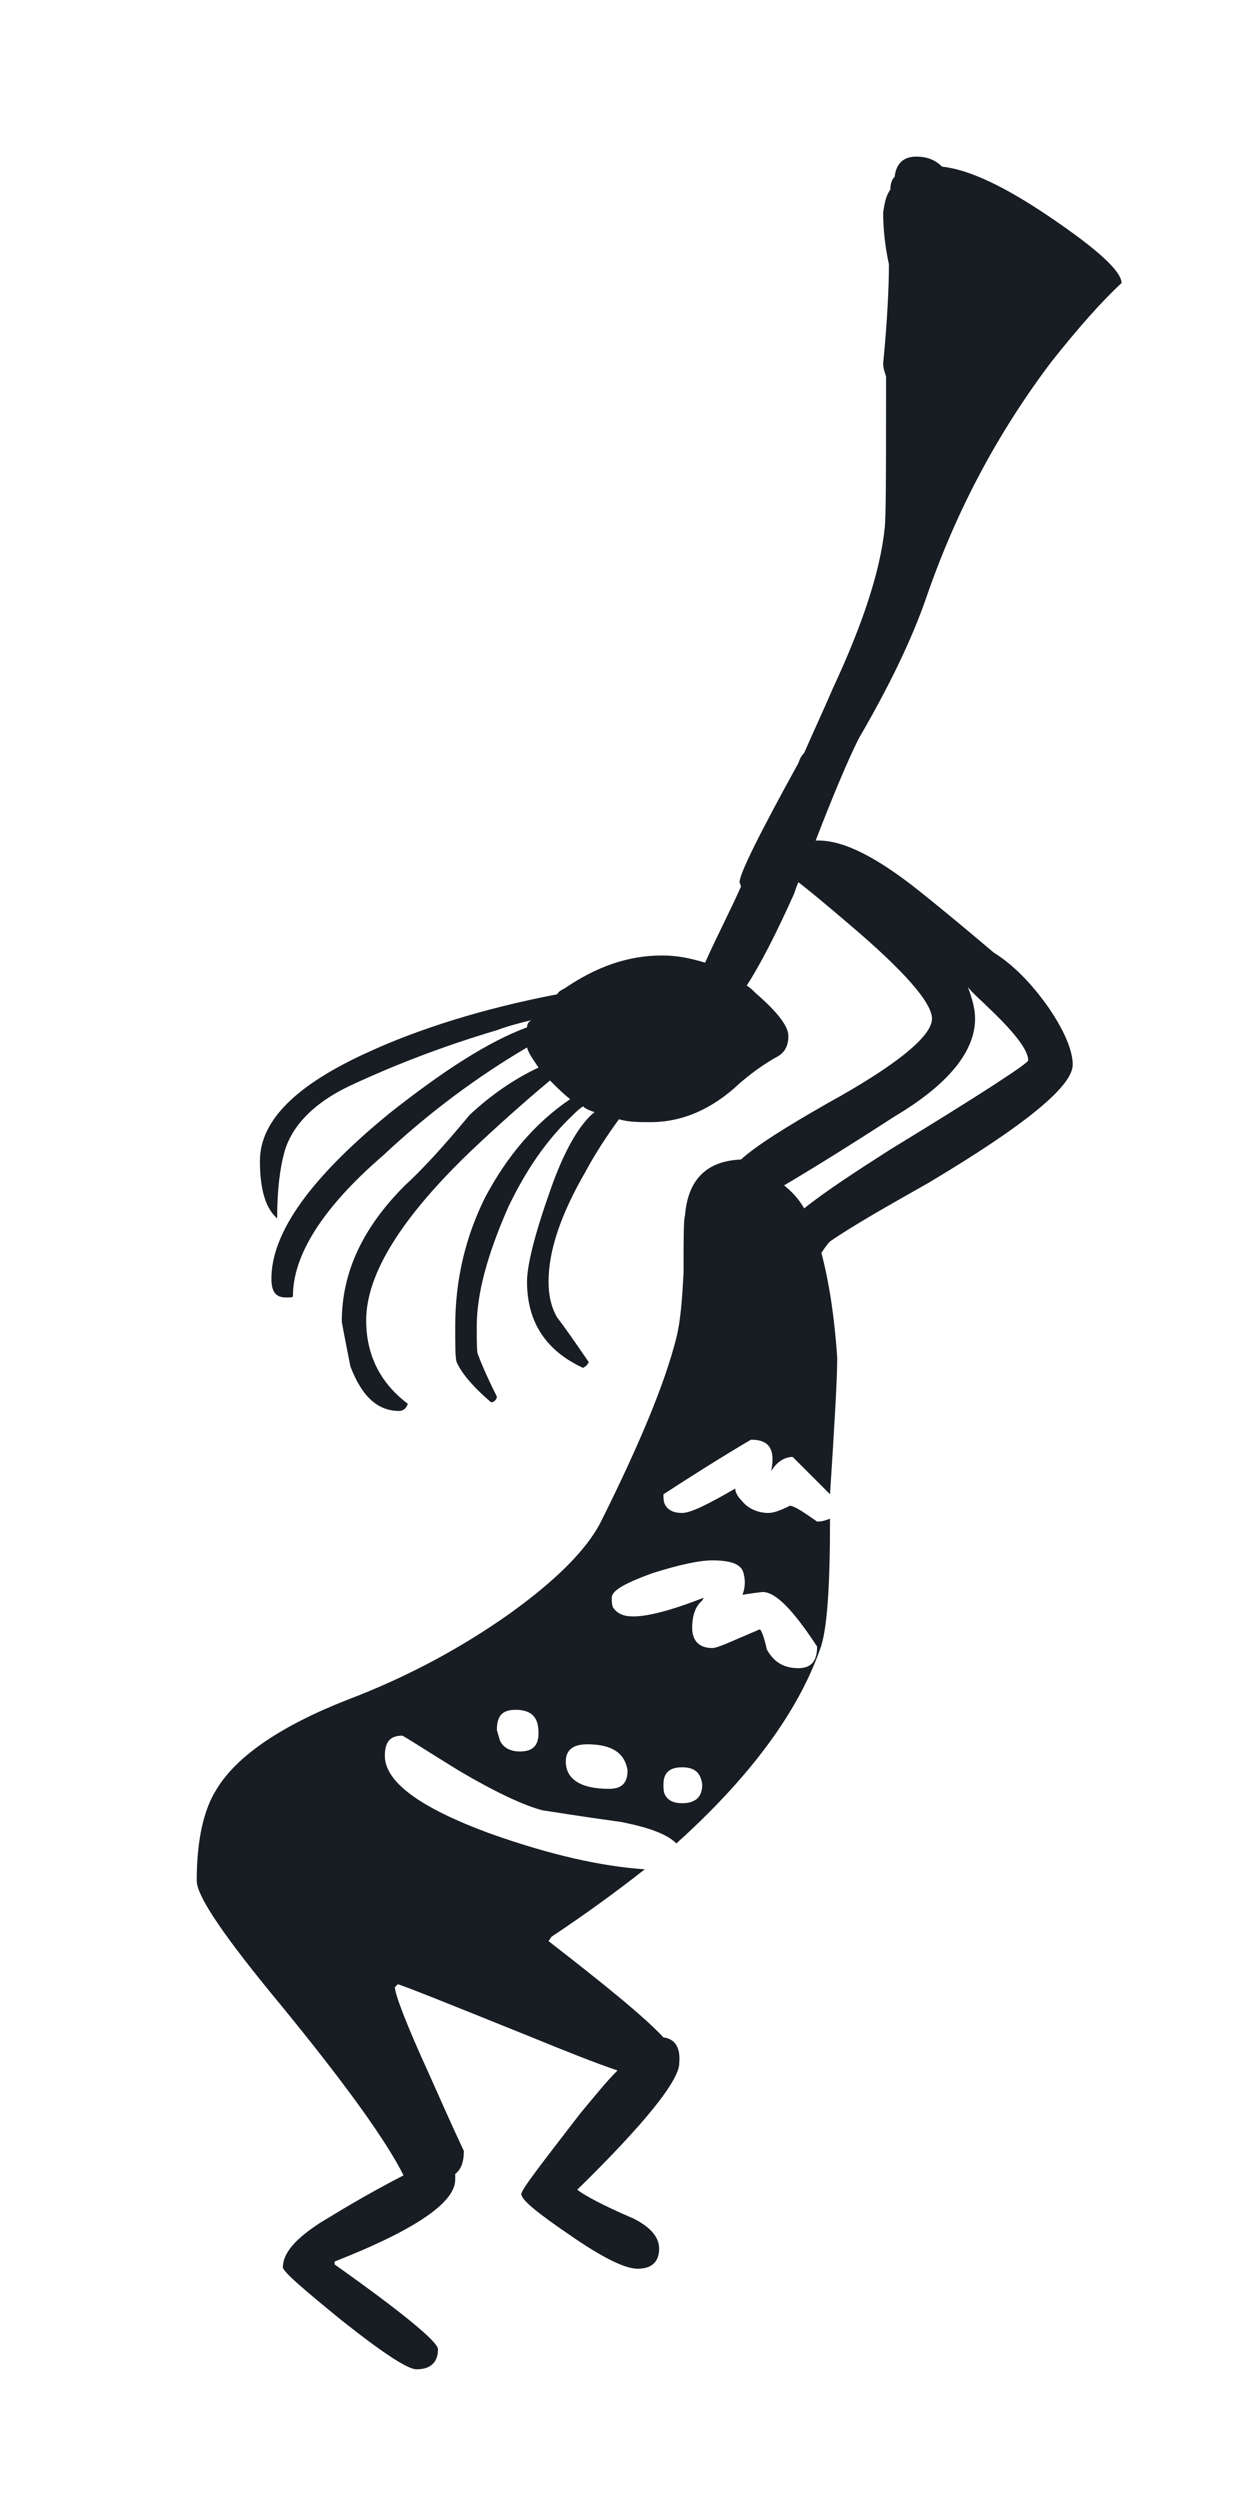 <?xml version="1.0" encoding="UTF-8"?> <svg xmlns="http://www.w3.org/2000/svg" xmlns:xlink="http://www.w3.org/1999/xlink" version="1.1" id="Слой_1" x="0px" y="0px" viewBox="0 0 86 174" style="enable-background:new 0 0 86 174;" xml:space="preserve"> <style type="text/css"> .st0{fill:#181D24;} </style> <g> <path class="st0" d="M63.8,10.9c-0.9,0-1.4,0.5-1.5,1.4c-0.2,0.2-0.3,0.5-0.3,0.9c-0.3,0.4-0.4,0.9-0.5,1.6c0,1,0.1,2.2,0.4,3.6 c0,1.5-0.1,3.8-0.4,6.9c0,0.3,0.1,0.6,0.2,0.9c0,0.2,0,0.4,0,0.7c0,5.9,0,9.2-0.1,9.9c-0.3,2.9-1.5,6.6-3.6,11.1 c-0.6,1.4-1.3,2.9-2,4.5c-0.2,0.2-0.3,0.4-0.4,0.7c-2.7,4.9-4.1,7.7-4.1,8.3l0.1,0.3c-0.8,1.8-1.7,3.5-2.5,5.3 c-1-0.3-1.9-0.5-3-0.5c-2.4,0-4.6,0.8-6.8,2.3c-0.2,0.1-0.4,0.2-0.5,0.4c-5.2,1-9.6,2.4-13.1,4c-5.1,2.3-7.6,4.8-7.6,7.6 c0,2,0.4,3.3,1.2,4c0-2,0.2-3.5,0.5-4.6c0.5-1.8,2-3.4,4.5-4.6c3.2-1.5,6.6-2.8,10.3-3.9c0.8-0.3,1.6-0.5,2.4-0.7 c-0.2,0.1-0.3,0.3-0.3,0.5c-2.7,1-5.8,3-9.6,6c-5.5,4.5-8.2,8.3-8.2,11.5c0,0.9,0.3,1.3,1,1.3c0.4,0,0.5,0,0.5-0.1 c0-2.8,2-6.1,6.3-9.8c3.2-3,6.6-5.5,10-7.5c0.1,0.4,0.4,0.8,0.8,1.4c-1.7,0.8-3.3,1.9-4.8,3.3c-1.9,2.3-3.4,3.9-4.5,4.9 c-2.9,2.9-4.4,6-4.4,9.5c0,0,0.2,1.1,0.6,3.1c0.8,2.1,1.9,3.1,3.4,3.1c0.3,0,0.5-0.2,0.6-0.5c-2-1.5-2.9-3.5-2.9-5.8 c0-3.2,2.4-7.1,7.3-11.8c1.8-1.7,3.7-3.4,5.5-4.9c0.5,0.5,0.9,0.9,1.4,1.3c-2.5,1.7-4.4,4-5.9,6.8c-1.4,2.8-2.1,5.8-2.1,9 c0,1.4,0,2.2,0.1,2.5c0.3,0.7,1.1,1.7,2.4,2.8c0.2,0,0.4-0.2,0.4-0.4c-0.8-1.6-1.2-2.6-1.3-2.9c-0.1-0.1-0.1-0.8-0.1-2 c0-2.2,0.7-4.9,2.2-8.3c1.2-2.5,2.6-4.6,4.5-6.4c0.2-0.2,0.4-0.4,0.7-0.6c0.2,0.2,0.5,0.3,0.8,0.4c-1,0.8-2.1,2.6-3.1,5.5 c-1.1,3.1-1.6,5.2-1.6,6.3c0,2.8,1.3,4.8,3.9,6c0.2-0.1,0.3-0.2,0.4-0.4c-1.1-1.6-1.8-2.6-2.2-3.1c-0.4-0.7-0.6-1.5-0.6-2.5 c0-2.1,0.8-4.6,2.6-7.7c0.7-1.3,1.5-2.5,2.3-3.6c0.7,0.2,1.4,0.2,2.2,0.2c2.2,0,4.3-0.9,6.2-2.7c0.7-0.6,1.6-1.3,2.7-1.9 c0.5-0.3,0.7-0.8,0.7-1.4c0-0.7-0.8-1.7-2.3-3c-0.2-0.2-0.4-0.4-0.6-0.5c0.9-1.4,2-3.5,3.3-6.4c0.1-0.3,0.2-0.6,0.3-0.8 c0.9,0.7,2.1,1.7,3.5,2.9c3.9,3.3,5.8,5.5,5.8,6.6c0,1.2-2.4,3.2-7.3,5.9c-2.8,1.6-4.9,2.9-6,3.9c-2.4,0.1-3.7,1.4-3.9,3.9 c-0.1,0.3-0.1,1.6-0.1,4c-0.1,1.8-0.2,3.3-0.5,4.5c-0.8,3.2-2.6,7.5-5.3,12.9c-1,1.9-3.1,4-6.3,6.3c-3.4,2.4-7.1,4.4-11.3,6 c-4.6,1.8-7.7,3.9-9.1,6.2c-0.9,1.4-1.4,3.5-1.4,6.4c0,1.1,2,4,5.9,8.7c4.5,5.5,7.3,9.4,8.5,11.8c-2.9,1.5-4.8,2.7-5.8,3.3 c-1.7,1.1-2.6,2.1-2.6,3.1c0,0.3,1.4,1.5,4.1,3.7c2.9,2.3,4.6,3.4,5.2,3.4c1,0,1.5-0.5,1.5-1.4c0-0.5-2.4-2.5-7.2-5.9v-0.2 c5.6-2.2,8.4-4.1,8.4-5.7c0-0.1,0-0.2,0-0.4c0.4-0.3,0.6-0.8,0.6-1.6c-0.8-1.7-1.6-3.5-2.4-5.3c-1.6-3.5-2.4-5.6-2.4-6.1l0.2-0.2 c0.4,0.1,3.4,1.3,9.1,3.6c2.7,1.1,4.7,1.9,6.2,2.4c-0.8,0.8-1.6,1.8-2.6,3c-2.7,3.5-4.1,5.3-4.1,5.6c0,0.4,1.1,1.3,3.3,2.8 c2.3,1.6,3.9,2.4,4.8,2.4c1,0,1.5-0.5,1.5-1.4c0-0.8-0.6-1.5-1.8-2.1c-2.1-0.9-3.4-1.6-3.9-2c4.7-4.6,7.1-7.6,7.1-8.8 c0.1-1.1-0.3-1.7-1.1-1.8c-1.3-1.4-4-3.6-8-6.7l0.2-0.3c2.4-1.6,4.6-3.2,6.5-4.7c-3-0.2-6.6-1-10.8-2.5c-4.9-1.8-7.3-3.6-7.3-5.4 c0-1,0.4-1.4,1.2-1.4c0.1,0,1.3,0.8,3.9,2.4c2.7,1.6,4.7,2.5,5.9,2.8c0.7,0.1,2.5,0.4,5.4,0.8c2.1,0.4,3.3,0.9,3.9,1.5 c5-4.5,8.4-9,10-13.5c0.5-1.3,0.7-4.3,0.7-9.1c-0.3,0.1-0.5,0.2-0.9,0.2c-1-0.7-1.6-1.1-1.9-1.1c-0.6,0.3-1.1,0.5-1.5,0.5 c-0.7,0-1.4-0.3-1.8-0.8c-0.4-0.4-0.5-0.7-0.5-0.9c-1.9,1.1-3.1,1.7-3.7,1.7c-0.6,0-1-0.2-1.2-0.6c-0.1-0.2-0.1-0.5-0.1-0.7 c4-2.6,6.1-3.8,6.1-3.8c1.3,0,1.7,0.7,1.4,2.2c0.4-0.7,1-1,1.5-1c1.2,1.2,2.1,2.1,2.6,2.6c0.3-4.7,0.5-7.9,0.5-9.5 c-0.2-3-0.6-5.4-1.1-7.3c0.2-0.3,0.4-0.6,0.6-0.8c1.6-1.1,3.9-2.4,6.9-4.1c6.7-4,10-6.7,10-8.2c0-1-0.6-2.4-1.7-4 c-1.2-1.7-2.5-3-3.8-3.8c-2-1.7-3.7-3.1-5.2-4.3c-2.9-2.3-5.2-3.5-7-3.5c0,0-0.1,0-0.2,0l0,0c1.2-3.1,2.2-5.5,3-7.1 c2.1-3.6,3.7-6.9,4.7-9.8c2.1-6.1,5-11.5,8.7-16.4c1.9-2.4,3.5-4.2,4.9-5.5c0-0.8-1.6-2.3-5-4.6c-3.1-2.1-5.6-3.3-7.5-3.5 C65.1,11.1,64.5,10.9,63.8,10.9z M56,84.1c-0.4-0.7-0.9-1.2-1.4-1.6c1.7-1,4.3-2.6,7.7-4.8c3.7-2.2,5.6-4.5,5.6-6.8 c0-0.7-0.2-1.4-0.5-2.2c0.4,0.5,0.9,0.9,1.4,1.4c1.9,1.8,2.8,3,2.8,3.7c0,0.2-3.2,2.3-9.6,6.2C59.5,81.6,57.5,82.9,56,84.1z M34.6,120.4c0-1,0.4-1.4,1.3-1.4c1.1,0,1.6,0.5,1.6,1.6c0,0.9-0.4,1.3-1.3,1.3c-0.7,0-1.2-0.3-1.4-0.8L34.6,120.4z M39.4,122.6 c0-0.8,0.5-1.2,1.5-1.2c1.7,0,2.6,0.6,2.8,1.8c0,0.9-0.4,1.3-1.3,1.3C40.4,124.5,39.4,123.8,39.4,122.6z M49.6,108.6 c1.4,0,2.1,0.3,2.2,1c0.1,0.4,0.1,0.9-0.1,1.4c0,0,0.5-0.1,1.4-0.2c0.9,0,2.1,1.2,3.8,3.8c0,1-0.4,1.5-1.3,1.5 c-1,0-1.7-0.4-2.2-1.3c-0.2-0.9-0.4-1.4-0.5-1.4c-1.9,0.8-2.9,1.3-3.3,1.3c-0.9,0-1.4-0.5-1.4-1.4c0-0.8,0.2-1.5,0.7-1.9l0.1-0.2 c-2.3,0.9-3.9,1.3-4.9,1.3c-0.7,0-1.1-0.2-1.4-0.6c-0.1-0.2-0.1-0.5-0.1-0.7c0-0.5,0.9-1,2.8-1.7C47.3,108.9,48.7,108.6,49.6,108.6 z M46.2,124.2c0-0.8,0.4-1.2,1.3-1.2c0.9,0,1.3,0.4,1.4,1.2c0,0.9-0.5,1.3-1.4,1.3c-0.6,0-1-0.2-1.2-0.6 C46.2,124.7,46.2,124.4,46.2,124.2z"></path> </g> </svg> 